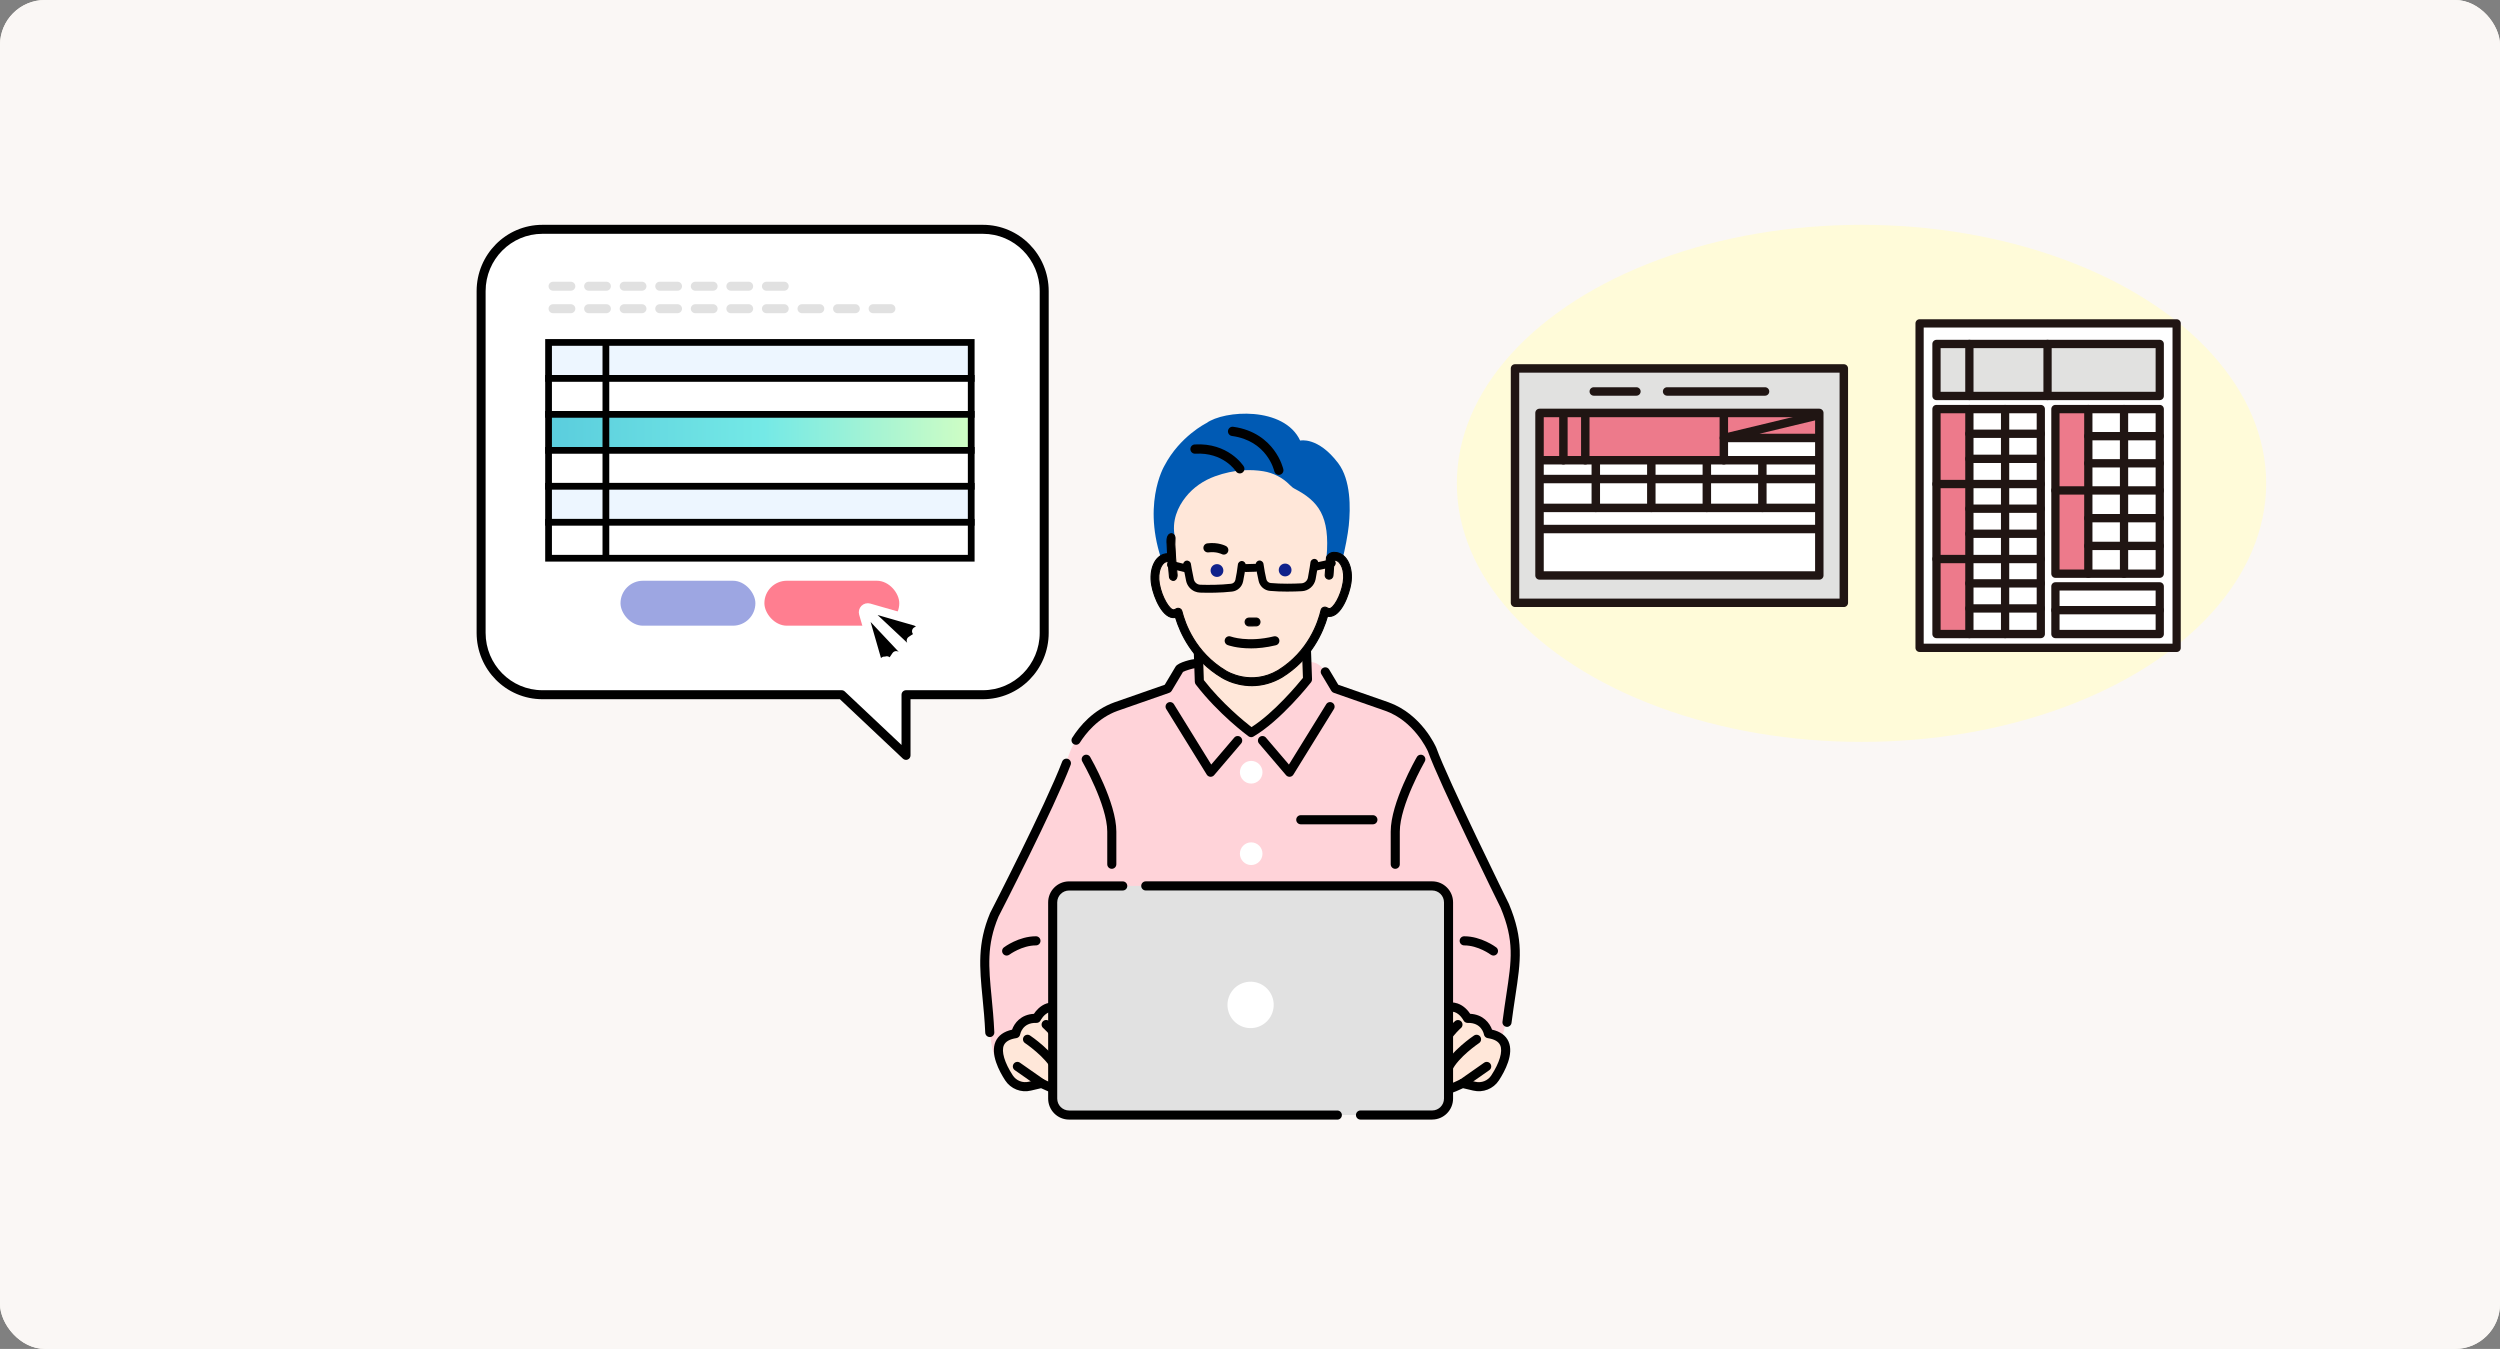 <svg width="556" height="300" viewBox="0 0 556 300" fill="none" xmlns="http://www.w3.org/2000/svg">
<rect x="0" y="0" width="556" height="300" fill="#808080" stroke="none"/>
<g clip-path="url(#clip0_6575_284600)">
<rect width="556" height="300" rx="10" fill="#FBF9F1"/>
<rect width="556" height="300" fill="#FAF7F5"/>
<g clip-path="url(#clip1_6575_284600)">
<path d="M318.504 166.71C318.504 166.71 315.498 159.665 308.478 157.147L296.95 153.121L294.296 148.867C293.654 147.834 292.519 147.217 291.307 147.235L265.736 147.588C265.237 147.588 262.573 148.353 262.315 148.782L259.718 153.126L248.191 157.151C241.175 159.67 238.164 166.714 238.164 166.714C235.657 173.759 219.118 209.498 219.118 209.498C219.621 241.712 222.628 235.669 222.628 235.669L278.332 233.061L330.388 234.408C330.388 234.408 334.9 240.952 337.154 207.982C337.154 207.982 321.003 173.755 318.5 166.71H318.504Z" fill="#FFD3D9"/>
<path d="M335.154 228.374C335.109 228.374 335.069 228.374 335.025 228.365C334.472 228.293 334.08 227.788 334.152 227.233C334.437 224.988 334.744 222.979 335.011 221.204C336.178 213.501 336.824 209.257 333.733 201.863C333.002 200.382 320.072 174.113 317.564 167.09C317.373 166.661 314.446 160.367 308.139 158.104L296.621 154.078C296.398 154.002 296.207 153.846 296.086 153.645L293.877 149.945C293.592 149.467 293.743 148.845 294.224 148.554C294.701 148.268 295.32 148.42 295.61 148.903L297.632 152.285L308.816 156.19C316.17 158.829 319.306 166.008 319.435 166.312C319.444 166.33 319.453 166.352 319.457 166.37C321.916 173.281 335.426 200.713 335.564 200.991C335.573 201.008 335.581 201.026 335.59 201.049C338.918 208.984 338.201 213.698 337.016 221.508C336.748 223.27 336.446 225.27 336.16 227.493C336.094 228.003 335.662 228.378 335.163 228.378L335.154 228.374Z" fill="black"/>
<path d="M220.125 230.64C219.59 230.64 219.141 230.215 219.118 229.674C218.989 226.807 218.749 224.32 218.513 221.913C217.858 215.186 217.346 209.872 220.196 203.065C220.205 203.042 220.218 203.015 220.232 202.993C220.352 202.756 232.525 179.09 236.227 169.374C236.427 168.851 237.011 168.592 237.532 168.788C238.053 168.99 238.311 169.576 238.115 170.099C234.441 179.743 222.593 202.827 222.049 203.888C219.408 210.208 219.88 215.039 220.526 221.721C220.753 224.043 221.007 226.668 221.136 229.589C221.163 230.148 220.731 230.622 220.174 230.649C220.156 230.649 220.143 230.649 220.129 230.649L220.125 230.64Z" fill="black"/>
<path d="M239.309 165.643C239.122 165.643 238.935 165.594 238.77 165.486C238.298 165.187 238.16 164.56 238.458 164.086C240.146 161.416 243.148 157.882 247.852 156.196L259.041 152.287L261.446 148.257C262.047 147.255 265.321 146.57 265.731 146.57C266.288 146.57 266.742 147.022 266.742 147.586C266.742 148.149 266.301 148.592 265.749 148.601C265.33 148.637 263.589 149.151 263.099 149.433L260.582 153.646C260.462 153.852 260.27 154.004 260.048 154.08L248.52 158.106C244.146 159.676 241.402 163.205 240.16 165.173C239.968 165.477 239.643 165.643 239.309 165.643Z" fill="black"/>
<path d="M266.738 151.611L266.234 137.016H290.291L290.795 151.11C290.795 151.11 284.278 159.416 278.265 162.936C278.265 162.936 271.749 158.155 266.738 151.611Z" fill="#FFE7D9"/>
<path d="M278.265 163.951C278.056 163.951 277.846 163.884 277.668 163.754C277.396 163.557 270.978 158.811 265.936 152.227C265.807 152.062 265.735 151.856 265.727 151.646L265.223 137.051C265.214 136.778 265.317 136.509 265.508 136.313C265.7 136.116 265.963 136.004 266.234 136.004H290.291C290.835 136.004 291.28 136.438 291.298 136.979L291.797 151.073C291.806 151.315 291.73 151.547 291.583 151.735C291.311 152.08 284.879 160.234 278.768 163.812C278.612 163.906 278.434 163.951 278.261 163.951H278.265ZM267.735 151.248C271.744 156.405 276.715 160.453 278.332 161.71C283.329 158.543 288.625 152.187 289.775 150.765L289.32 138.026H267.281L267.735 151.248Z" fill="black"/>
<path d="M269.245 172.758C269.219 172.758 269.192 172.758 269.17 172.758C268.849 172.731 268.559 172.556 268.39 172.284L259.37 157.688C259.076 157.214 259.223 156.588 259.695 156.293C260.168 155.998 260.791 156.145 261.085 156.619L269.379 170.038L274.497 164.044C274.858 163.62 275.499 163.57 275.918 163.933C276.341 164.295 276.39 164.935 276.029 165.359L270.016 172.404C269.824 172.628 269.544 172.758 269.25 172.758H269.245Z" fill="black"/>
<path d="M286.786 172.758C286.492 172.758 286.212 172.628 286.02 172.404L280.007 165.359C279.646 164.935 279.695 164.295 280.118 163.933C280.541 163.57 281.178 163.62 281.539 164.044L286.657 170.038L294.951 156.619C295.245 156.145 295.868 155.998 296.34 156.293C296.813 156.588 296.96 157.214 296.666 157.688L287.646 172.284C287.477 172.556 287.187 172.735 286.866 172.758C286.84 172.758 286.813 172.758 286.791 172.758H286.786Z" fill="black"/>
<path d="M278.265 173.258C279.097 173.258 279.771 172.581 279.771 171.746C279.771 170.911 279.097 170.234 278.265 170.234C277.434 170.234 276.76 170.911 276.76 171.746C276.76 172.581 277.434 173.258 278.265 173.258Z" fill="white"/>
<path d="M278.265 174.268C276.88 174.268 275.753 173.136 275.753 171.745C275.753 170.354 276.88 169.223 278.265 169.223C279.65 169.223 280.777 170.354 280.777 171.745C280.777 173.136 279.65 174.268 278.265 174.268ZM278.265 171.249C277.993 171.249 277.771 171.473 277.771 171.745C277.771 172.018 277.993 172.242 278.265 172.242C278.537 172.242 278.759 172.018 278.759 171.745C278.759 171.473 278.537 171.249 278.265 171.249Z" fill="white"/>
<path d="M278.265 191.375C279.097 191.375 279.771 190.698 279.771 189.863C279.771 189.028 279.097 188.352 278.265 188.352C277.434 188.352 276.76 189.028 276.76 189.863C276.76 190.698 277.434 191.375 278.265 191.375Z" fill="white"/>
<path d="M278.265 192.385C276.88 192.385 275.753 191.254 275.753 189.863C275.753 188.471 276.88 187.34 278.265 187.34C279.65 187.34 280.777 188.471 280.777 189.863C280.777 191.254 279.65 192.385 278.265 192.385ZM278.265 189.366C277.993 189.366 277.771 189.59 277.771 189.863C277.771 190.135 277.993 190.359 278.265 190.359C278.537 190.359 278.759 190.135 278.759 189.863C278.759 189.59 278.537 189.366 278.265 189.366Z" fill="white"/>
<path d="M230.525 226.483C230.525 226.483 232.405 222.582 236.164 224.47C236.164 224.47 237.166 218.87 241.3 223.965C241.3 223.965 247.063 240.072 241.424 241.391C241.424 241.391 239.041 240.259 236.035 236.672C236.035 236.672 242.676 246.36 231.648 240.948L229.037 241.561C227.26 241.995 225.398 241.261 224.396 239.727C222.904 237.441 219.238 230.884 225.879 229.878C225.879 229.878 226.507 226.353 230.516 226.478L230.525 226.483Z" fill="#FFE7D9"/>
<path d="M236.618 243.604C235.411 243.604 233.754 243.081 231.536 242.016L229.274 242.548C227.091 243.081 224.793 242.173 223.559 240.285C222.231 238.25 220.183 234.417 221.421 231.634C222.018 230.293 223.251 229.407 225.082 229C225.599 227.546 227.033 225.627 229.946 225.475C230.4 224.786 231.327 223.664 232.748 223.176C233.63 222.872 234.556 222.859 235.509 223.127C235.852 222.259 236.503 221.19 237.661 220.886C239.019 220.533 240.467 221.329 242.084 223.324C242.155 223.413 242.213 223.512 242.253 223.623C242.698 224.871 246.547 235.951 244.101 240.464C243.554 241.47 242.712 242.137 241.656 242.383C241.433 242.437 241.202 242.41 240.997 242.311C240.939 242.284 240.186 241.918 239.019 241.01C239.073 241.712 238.944 242.356 238.516 242.853C238.084 243.358 237.465 243.613 236.623 243.613L236.618 243.604ZM231.652 239.936C231.803 239.936 231.955 239.972 232.093 240.039C236.195 242.052 236.979 241.52 236.988 241.515C237.22 241.117 236.485 239.113 235.206 237.243C234.899 236.796 234.997 236.192 235.425 235.861C235.852 235.535 236.463 235.602 236.81 236.013C238.979 238.599 240.805 239.847 241.531 240.285C241.861 240.133 242.119 239.869 242.329 239.484C244.008 236.385 241.567 227.752 240.409 224.464C239.3 223.131 238.525 222.751 238.168 222.841C237.705 222.961 237.282 223.963 237.157 224.643C237.099 224.956 236.899 225.225 236.614 225.368C236.329 225.511 235.995 225.511 235.714 225.368C234.859 224.938 234.106 224.849 233.403 225.091C232.138 225.524 231.443 226.907 231.434 226.92C231.26 227.282 230.89 227.51 230.494 227.493C227.389 227.394 226.904 229.948 226.882 230.055C226.806 230.485 226.467 230.816 226.04 230.879C224.565 231.102 223.635 231.634 223.265 232.457C222.655 233.826 223.398 236.335 225.247 239.171C226.013 240.343 227.443 240.907 228.806 240.576L231.42 239.963C231.496 239.945 231.572 239.936 231.652 239.936Z" fill="black"/>
<path d="M231.652 241.962C231.451 241.962 231.251 241.904 231.077 241.779L225.687 238.004C225.229 237.681 225.117 237.051 225.438 236.595C225.759 236.134 226.387 236.022 226.841 236.344L232.231 240.119C232.689 240.441 232.801 241.072 232.48 241.528C232.284 241.81 231.972 241.962 231.652 241.962Z" fill="black"/>
<path d="M234.913 238.694C234.53 238.694 234.164 238.475 233.995 238.104C232.632 235.134 228.009 232.012 227.96 231.98C227.497 231.672 227.372 231.041 227.679 230.576C227.987 230.111 228.615 229.986 229.078 230.294C229.287 230.433 234.222 233.765 235.826 237.254C236.057 237.764 235.839 238.363 235.331 238.6C235.193 238.663 235.051 238.694 234.908 238.694H234.913Z" fill="black"/>
<path d="M235.665 232.401C235.34 232.401 235.02 232.244 234.824 231.949C233.429 229.851 232.022 228.652 232.009 228.639C231.581 228.281 231.528 227.641 231.884 227.212C232.24 226.783 232.877 226.724 233.305 227.082C233.372 227.136 234.939 228.46 236.507 230.822C236.815 231.287 236.69 231.917 236.227 232.226C236.053 232.342 235.861 232.396 235.67 232.396L235.665 232.401Z" fill="black"/>
<path d="M326.384 226.487C326.384 226.487 324.505 222.586 320.745 224.474C320.745 224.474 319.743 218.874 315.61 223.968C315.61 223.968 309.846 240.075 315.485 241.395C315.485 241.395 317.868 240.263 320.875 236.676C320.875 236.676 314.233 246.364 325.262 240.952L327.872 241.565C329.649 241.999 331.511 241.265 332.513 239.731C334.005 237.445 337.671 230.888 331.03 229.882C331.03 229.882 330.402 226.357 326.393 226.482L326.384 226.487Z" fill="#FFE7D9"/>
<path d="M320.291 243.608C319.449 243.608 318.83 243.353 318.398 242.847C318.157 242.565 317.836 241.997 317.908 240.995C316.732 241.912 315.975 242.279 315.917 242.306C315.712 242.404 315.476 242.427 315.257 242.378C314.206 242.132 313.36 241.47 312.812 240.459C310.367 235.945 314.215 224.87 314.661 223.618C314.701 223.511 314.754 223.408 314.83 223.318C316.447 221.323 317.894 220.532 319.253 220.881C320.411 221.18 321.061 222.254 321.404 223.122C322.353 222.853 323.279 222.871 324.166 223.171C325.587 223.658 326.513 224.781 326.967 225.47C329.876 225.622 331.31 227.541 331.831 228.994C333.667 229.402 334.896 230.287 335.493 231.629C336.731 234.411 334.687 238.245 333.355 240.28C332.121 242.167 329.823 243.075 327.631 242.543L325.377 242.015C323.159 243.08 321.498 243.603 320.295 243.603L320.291 243.608ZM319.925 241.532C319.925 241.532 320.727 242.047 324.812 240.043C325.021 239.94 325.257 239.913 325.484 239.967L328.094 240.579C329.466 240.915 330.896 240.351 331.662 239.175C333.511 236.339 334.254 233.83 333.644 232.461C333.275 231.634 332.344 231.106 330.869 230.882C330.442 230.819 330.103 230.484 330.027 230.059C329.974 229.795 329.426 227.407 326.415 227.496C326.028 227.509 325.653 227.286 325.475 226.928C325.457 226.897 324.758 225.519 323.493 225.094C322.794 224.857 322.041 224.951 321.195 225.376C320.91 225.519 320.576 225.519 320.291 225.376C320.006 225.233 319.805 224.964 319.752 224.651C319.627 223.976 319.204 222.974 318.741 222.853C318.38 222.759 317.609 223.144 316.5 224.477C315.346 227.764 312.906 236.402 314.58 239.497C314.79 239.882 315.048 240.141 315.378 240.298C316.099 239.864 317.925 238.616 320.099 236.026C320.447 235.614 321.052 235.547 321.484 235.874C321.912 236.2 322.01 236.809 321.703 237.256C320.424 239.126 319.685 241.13 319.93 241.537L319.925 241.532Z" fill="black"/>
<path d="M325.257 241.965C324.937 241.965 324.625 241.813 324.429 241.531C324.108 241.07 324.224 240.439 324.678 240.122L330.068 236.347C330.527 236.025 331.155 236.141 331.471 236.597C331.792 237.058 331.676 237.689 331.222 238.006L325.832 241.781C325.654 241.907 325.453 241.965 325.257 241.965Z" fill="black"/>
<path d="M321.996 238.698C321.854 238.698 321.711 238.667 321.573 238.604C321.065 238.372 320.847 237.768 321.079 237.258C322.682 233.765 327.617 230.437 327.827 230.298C328.29 229.989 328.918 230.115 329.225 230.58C329.533 231.045 329.408 231.676 328.945 231.984C328.9 232.016 324.277 235.138 322.909 238.108C322.74 238.479 322.375 238.698 321.992 238.698H321.996Z" fill="black"/>
<path d="M321.244 232.404C321.053 232.404 320.857 232.35 320.687 232.234C320.224 231.925 320.099 231.295 320.407 230.829C321.975 228.468 323.542 227.144 323.609 227.09C324.037 226.732 324.674 226.79 325.03 227.22C325.386 227.649 325.329 228.289 324.901 228.647C324.901 228.647 323.48 229.854 322.086 231.957C321.89 232.247 321.569 232.408 321.244 232.408V232.404Z" fill="black"/>
<path d="M299.97 116.884C300.371 112.997 300.447 106.753 297.614 103.009C293.093 97.034 289.156 97.986 289.156 97.986C285.592 90.324 272.265 91.192 268.261 94.122C268.261 94.122 262.399 97.025 258.97 103.582C258.97 103.582 253.446 112.818 259.17 126.747L261.464 126.537L296.942 126.582C297.48 130.393 299.574 120.7 299.97 116.884Z" fill="#005AB4"/>
<path d="M289.659 145.634C292.951 141.859 294.211 137.797 294.652 135.887C294.901 136.044 295.169 136.151 295.454 136.201C297.276 136.491 299.12 132.564 299.592 129.616C300.064 126.669 298.968 124.039 297.146 123.743C296.723 123.676 295.432 123.766 295.022 123.945C295.841 114.748 293.218 111.456 287.886 108.674C287.516 108.482 287.169 108.182 286.835 107.838C285.263 106.227 283.2 105.176 280.982 104.81C278.332 104.371 274.599 104.34 270.216 105.928C267.673 106.849 265.393 108.406 263.709 110.526C261.994 112.682 260.488 115.8 261.321 119.619L260.506 123.453C256.751 123.761 256.645 128.377 256.645 128.377C256.992 137.323 261.998 136.447 261.998 136.447C263.148 140.911 266.8 145.357 266.8 145.357C274.996 154.298 281.944 151.587 285.628 148.832L289.654 145.634H289.659Z" fill="#FFE7D9"/>
<path d="M297.284 122.886C297.208 122.873 297.008 122.86 296.763 122.851C296.015 122.81 295.32 123.249 295.026 123.947L294.736 127.869C294.701 128.348 295.057 128.764 295.534 128.8C295.556 128.8 295.583 128.8 295.605 128.8C296.05 128.8 296.425 128.451 296.46 127.995L296.71 124.595C296.812 124.586 296.914 124.586 297.012 124.6C298.171 124.787 299.164 126.836 298.741 129.48C298.246 132.561 296.487 135.482 295.596 135.348C295.436 135.321 295.275 135.259 295.111 135.156C294.781 134.95 294.344 134.986 294.046 135.276C293.926 135.393 293.85 135.545 293.814 135.71C293.204 138.349 291.048 144.911 284.247 149.116C278.234 152.645 272.902 149.371 272.657 149.219C265.784 145.121 263.526 138.613 262.867 135.974C262.827 135.809 262.746 135.652 262.626 135.531C262.323 135.241 261.882 135.209 261.553 135.424C261.388 135.531 261.232 135.594 261.072 135.625C260.176 135.782 258.372 132.883 257.834 129.811C257.37 127.176 258.332 125.109 259.482 124.904C259.58 124.886 259.682 124.886 259.784 124.895L260.087 128.29C260.127 128.742 260.51 129.081 260.956 129.081C261.161 129.081 261.379 129.014 261.575 128.715C261.744 128.451 261.811 128.129 261.78 127.811L261.45 124.143L261.281 121.084L261.321 119.639C261.263 118.798 260.582 118.695 260.582 118.695C259.272 118.704 259.562 120.896 259.562 120.896C259.553 120.959 259.664 123.155 259.664 123.155C259.504 123.155 259.339 123.173 259.179 123.2C256.858 123.611 255.517 126.653 256.128 130.119C256.613 132.875 258.649 137.822 261.37 137.343C261.392 137.343 261.415 137.334 261.437 137.33C262.404 140.577 265.045 146.709 271.744 150.704C271.913 150.811 274.661 152.52 278.51 152.488C280.487 152.475 282.759 151.996 285.124 150.61C291.779 146.499 294.322 140.322 295.244 137.057C295.266 137.057 295.289 137.066 295.315 137.07C295.436 137.088 295.551 137.097 295.667 137.097C298.211 137.075 300.019 132.409 300.442 129.766C300.994 126.29 299.609 123.276 297.28 122.895L297.284 122.886Z" fill="black"/>
<path d="M273.218 151.554C272.292 151.174 271.735 150.825 271.686 150.794C265.036 146.831 262.368 140.779 261.357 137.456C258.569 137.898 256.502 132.911 256.012 130.129C255.393 126.595 256.774 123.496 259.161 123.071C259.286 123.048 259.415 123.035 259.54 123.03C259.473 121.774 259.442 121.058 259.442 120.901C259.428 120.798 259.281 119.533 259.82 118.906C260.012 118.683 260.27 118.566 260.582 118.566C260.609 118.566 261.379 118.692 261.446 119.622L261.406 121.08L261.575 124.126L261.905 127.79C261.936 128.147 261.856 128.492 261.678 128.769C261.495 129.051 261.259 129.19 260.956 129.194C260.448 129.194 260.012 128.805 259.967 128.295L259.673 125.007C259.611 125.007 259.553 125.007 259.5 125.021C258.404 125.218 257.5 127.222 257.949 129.789C258.502 132.92 260.288 135.635 261.05 135.505C261.192 135.479 261.335 135.42 261.482 135.322C261.869 135.072 262.368 135.125 262.702 135.443C262.831 135.568 262.925 135.742 262.978 135.944C263.624 138.543 265.869 145.033 272.711 149.112C272.938 149.255 278.234 152.498 284.176 149.009C290.942 144.827 293.08 138.297 293.685 135.68C293.73 135.483 293.823 135.313 293.953 135.188C294.282 134.87 294.786 134.817 295.164 135.054C295.316 135.148 295.463 135.206 295.605 135.228C296.371 135.344 298.113 132.598 298.612 129.462C299.021 126.891 298.082 124.9 296.981 124.721C296.928 124.712 296.875 124.708 296.812 124.712L296.567 128.004C296.532 128.514 296.104 128.917 295.592 128.921C295.565 128.921 295.538 128.921 295.512 128.921C294.968 128.881 294.563 128.407 294.603 127.861L294.892 123.938C294.892 123.938 294.892 123.912 294.901 123.903C295.209 123.165 295.957 122.695 296.754 122.735C296.946 122.744 297.195 122.758 297.289 122.775C299.685 123.165 301.115 126.242 300.554 129.785C300.184 132.106 298.434 137.196 295.659 137.219C295.547 137.219 295.431 137.21 295.32 137.196C294.362 140.537 291.783 146.63 285.178 150.713C283.067 151.952 280.822 152.592 278.501 152.61C276.287 152.628 274.421 152.069 273.201 151.568L273.218 151.554ZM261.486 137.205C261.517 137.219 261.544 137.245 261.557 137.281C262.533 140.546 265.161 146.621 271.811 150.588C271.931 150.664 274.684 152.386 278.514 152.355C280.791 152.337 282.995 151.711 285.067 150.494C291.668 146.415 294.207 140.296 295.129 137.013C295.146 136.955 295.204 136.914 295.267 136.928L295.333 136.941C295.445 136.959 295.556 136.968 295.667 136.968C298.144 136.95 299.921 132.249 300.327 129.74C300.87 126.331 299.529 123.375 297.262 123.008C297.2 122.999 297.013 122.986 296.754 122.972C296.064 122.936 295.418 123.339 295.142 123.974L294.852 127.879C294.821 128.291 295.129 128.648 295.538 128.68C295.561 128.68 295.578 128.68 295.601 128.68C295.984 128.68 296.309 128.376 296.336 127.991L296.589 124.591C296.589 124.533 296.638 124.484 296.701 124.48C296.826 124.466 296.932 124.471 297.03 124.484C298.242 124.681 299.293 126.788 298.861 129.503C298.389 132.455 296.638 135.635 295.578 135.47C295.4 135.438 295.227 135.371 295.048 135.259C294.759 135.08 294.38 135.121 294.131 135.362C294.037 135.452 293.966 135.581 293.93 135.734C293.32 138.377 291.155 144.984 284.309 149.215C278.238 152.78 272.822 149.461 272.595 149.318C265.677 145.194 263.406 138.632 262.751 136.002C262.711 135.845 262.64 135.711 262.542 135.617C262.288 135.376 261.909 135.335 261.62 135.523C261.442 135.64 261.272 135.707 261.099 135.742C260.034 135.926 258.239 132.777 257.718 129.829C257.241 127.123 258.257 124.998 259.464 124.784C259.566 124.766 259.673 124.761 259.798 124.77C259.856 124.775 259.905 124.82 259.909 124.882L260.217 128.277C260.252 128.662 260.577 128.962 260.961 128.957C261.108 128.957 261.303 128.921 261.477 128.644C261.624 128.411 261.691 128.121 261.664 127.816L261.335 124.149L261.165 121.089L261.205 119.631C261.156 118.915 260.591 118.817 260.569 118.812C260.346 118.812 260.154 118.897 260.007 119.072C259.531 119.626 259.687 120.865 259.687 120.879C259.687 120.892 259.687 120.901 259.687 120.915C259.687 120.995 259.749 122.297 259.794 123.147C259.794 123.178 259.785 123.214 259.762 123.236C259.74 123.259 259.709 123.272 259.673 123.276C259.517 123.276 259.361 123.29 259.21 123.317C256.956 123.719 255.66 126.694 256.257 130.093C256.734 132.808 258.725 137.679 261.361 137.219L261.424 137.205C261.446 137.201 261.473 137.205 261.495 137.21L261.486 137.205Z" fill="black"/>
<path d="M284.394 126.776C284.398 127.563 285.04 128.198 285.823 128.189C286.607 128.185 287.24 127.541 287.231 126.753C287.222 125.966 286.585 125.331 285.801 125.34C285.017 125.344 284.385 125.989 284.394 126.776Z" fill="#10218B"/>
<path d="M269.236 126.897C269.241 127.684 269.882 128.319 270.666 128.31C271.45 128.306 272.083 127.662 272.074 126.874C272.069 126.087 271.428 125.452 270.644 125.461C269.86 125.466 269.228 126.11 269.236 126.897Z" fill="#10218B"/>
<path d="M279.361 139.189C279.838 139.189 280.221 138.795 280.216 138.312C280.216 137.833 279.824 137.449 279.343 137.453L277.766 137.467C277.29 137.467 276.907 137.86 276.911 138.339C276.911 138.817 277.303 139.202 277.78 139.198L279.357 139.184L279.361 139.189Z" fill="black"/>
<path d="M277.405 139.251C277.289 139.202 277.182 139.13 277.089 139.041C276.902 138.857 276.799 138.607 276.795 138.343C276.795 138.079 276.893 137.829 277.076 137.641C277.258 137.453 277.508 137.345 277.77 137.345L279.347 137.332C279.61 137.332 279.859 137.43 280.046 137.618C280.234 137.802 280.336 138.052 280.34 138.316C280.34 138.58 280.242 138.83 280.06 139.018C279.877 139.206 279.628 139.314 279.365 139.314L277.788 139.327C277.655 139.327 277.525 139.305 277.405 139.255V139.251ZM279.637 137.632C279.548 137.596 279.45 137.574 279.347 137.578L277.77 137.591C277.57 137.591 277.387 137.672 277.245 137.815C277.107 137.958 277.031 138.146 277.031 138.343C277.031 138.544 277.111 138.728 277.254 138.871C277.396 139.009 277.583 139.085 277.779 139.085L279.356 139.072C279.557 139.072 279.739 138.991 279.882 138.848C280.02 138.705 280.095 138.517 280.095 138.321C280.095 138.119 280.015 137.936 279.873 137.793C279.801 137.726 279.721 137.672 279.632 137.632H279.637Z" fill="black"/>
<path d="M284.024 105.543C283.726 105.418 283.49 105.159 283.41 104.814C283.343 104.532 281.766 98.024 273.984 96.96C273.423 96.884 273.031 96.365 273.107 95.797C273.183 95.233 273.699 94.84 274.265 94.916C279.076 95.573 281.846 98.091 283.329 100.091C284.933 102.256 285.396 104.278 285.414 104.362C285.539 104.917 285.187 105.467 284.634 105.593C284.421 105.642 284.211 105.619 284.024 105.543Z" fill="black"/>
<path d="M275.338 105.221C275.151 105.144 274.982 105.01 274.866 104.822C274.746 104.635 272.011 100.546 265.824 100.904C265.259 100.935 264.773 100.502 264.742 99.933C264.711 99.365 265.143 98.878 265.708 98.847C273.147 98.413 276.461 103.494 276.599 103.709C276.902 104.187 276.764 104.827 276.287 105.131C275.993 105.319 275.646 105.337 275.347 105.216L275.338 105.221Z" fill="black"/>
<path d="M265.766 131.557C264.791 131.155 264.038 130.296 263.798 129.218C263.45 127.661 263.147 125.774 263.134 125.693C263.058 125.215 263.383 124.763 263.856 124.687C264.332 124.611 264.782 124.933 264.858 125.412C264.858 125.429 265.165 127.33 265.504 128.833C265.66 129.527 266.261 130.028 266.969 130.045C268.746 130.099 271.37 130.104 273.806 129.826C274.278 129.773 274.657 129.424 274.75 128.959C274.942 128.028 275.191 126.682 275.303 125.559C275.352 125.076 275.779 124.723 276.26 124.772C276.742 124.821 277.093 125.25 277.044 125.734C276.924 126.932 276.661 128.341 276.465 129.312C276.216 130.524 275.227 131.432 274.002 131.571C271.463 131.857 268.746 131.857 266.916 131.799C266.51 131.785 266.123 131.7 265.762 131.553L265.766 131.557Z" fill="black"/>
<path d="M260.092 126.404C259.7 126.243 259.473 125.81 259.575 125.385C259.691 124.915 260.163 124.624 260.631 124.74L264.212 125.622C264.68 125.738 264.969 126.212 264.854 126.682C264.738 127.151 264.266 127.442 263.798 127.326L260.217 126.445C260.172 126.436 260.132 126.422 260.092 126.404Z" fill="black"/>
<path d="M281.615 131.212C280.777 130.867 280.136 130.134 279.926 129.212C279.704 128.246 279.41 126.842 279.267 125.647C279.209 125.164 279.548 124.73 280.029 124.668C280.51 124.61 280.942 124.95 281.004 125.433C281.142 126.551 281.423 127.893 281.632 128.819C281.739 129.284 282.127 129.619 282.599 129.664C285.04 129.888 287.668 129.825 289.441 129.731C290.149 129.695 290.737 129.181 290.879 128.488C291.182 126.976 291.445 125.07 291.449 125.052C291.516 124.574 291.957 124.238 292.434 124.305C292.91 124.373 293.244 124.815 293.178 125.294C293.169 125.374 292.901 127.271 292.59 128.832C292.291 130.317 291.035 131.408 289.53 131.484C287.699 131.578 284.982 131.646 282.439 131.413C282.149 131.386 281.873 131.319 281.615 131.212Z" fill="black"/>
<path d="M291.988 126.904C291.73 126.796 291.525 126.568 291.462 126.273C291.36 125.799 291.663 125.334 292.135 125.231L296.006 124.399C296.478 124.296 296.941 124.6 297.043 125.074C297.146 125.548 296.843 126.014 296.371 126.117L292.5 126.948C292.322 126.989 292.144 126.966 291.988 126.904Z" fill="black"/>
<path d="M276.773 127.143C276.461 127.014 276.239 126.714 276.23 126.356C276.216 125.873 276.6 125.466 277.081 125.457L279.165 125.399C279.646 125.385 280.052 125.766 280.065 126.253C280.078 126.736 279.695 127.143 279.214 127.152L277.13 127.21C277.005 127.21 276.885 127.192 276.773 127.148V127.143Z" fill="black"/>
<path d="M272.181 123.347C272.021 123.347 271.86 123.311 271.709 123.231C271.673 123.213 270.502 122.627 268.774 122.851C268.221 122.922 267.714 122.533 267.642 121.978C267.571 121.424 267.958 120.914 268.511 120.842C270.934 120.525 272.591 121.406 272.658 121.442C273.148 121.706 273.33 122.323 273.067 122.815C272.885 123.155 272.537 123.347 272.177 123.347H272.181Z" fill="black"/>
<path d="M278.136 144.196C275.005 144.196 273.134 143.503 273.018 143.458C272.497 143.257 272.234 142.675 272.434 142.152C272.63 141.628 273.214 141.369 273.735 141.566C273.789 141.584 277.521 142.934 283.289 141.53C283.833 141.4 284.376 141.731 284.51 142.277C284.639 142.823 284.309 143.368 283.766 143.503C281.61 144.026 279.713 144.205 278.136 144.205V144.196Z" fill="black"/>
<path d="M310.304 193.227C309.747 193.227 309.293 192.776 309.293 192.212V184.948C309.293 178.525 314.874 168.765 315.115 168.353C315.395 167.87 316.01 167.705 316.495 167.982C316.976 168.264 317.141 168.881 316.865 169.369C316.812 169.467 311.315 179.066 311.315 184.948V192.212C311.315 192.771 310.865 193.227 310.304 193.227Z" fill="black"/>
<path d="M247.264 193.226C246.707 193.226 246.253 192.775 246.253 192.211V184.947C246.253 179.065 240.761 169.466 240.703 169.368C240.423 168.885 240.587 168.263 241.073 167.981C241.554 167.699 242.173 167.865 242.454 168.352C242.69 168.764 248.275 178.519 248.275 184.947V192.211C248.275 192.77 247.825 193.226 247.264 193.226Z" fill="black"/>
<path d="M318.517 197.035H237.758C235.748 197.035 234.119 198.671 234.119 200.69V244.327C234.119 246.346 235.748 247.982 237.758 247.982H318.517C320.527 247.982 322.156 246.346 322.156 244.327V200.69C322.156 198.671 320.527 197.035 318.517 197.035Z" fill="#E1E1E1"/>
<path d="M297.422 248.997H237.759C235.193 248.997 233.108 246.904 233.108 244.327V200.689C233.108 198.113 235.193 196.02 237.759 196.02H249.696C250.253 196.02 250.707 196.471 250.707 197.035C250.707 197.598 250.257 198.05 249.696 198.05H237.759C236.306 198.05 235.126 199.236 235.126 200.694V244.332C235.126 245.79 236.306 246.975 237.759 246.975H297.422C297.979 246.975 298.433 247.427 298.433 247.991C298.433 248.554 297.983 249.006 297.422 249.006V248.997Z" fill="black"/>
<path d="M318.512 248.998H302.575C302.019 248.998 301.564 248.546 301.564 247.983C301.564 247.419 302.014 246.967 302.575 246.967H318.512C319.965 246.967 321.145 245.782 321.145 244.324V200.686C321.145 199.228 319.965 198.042 318.512 198.042H254.818C254.261 198.042 253.807 197.591 253.807 197.027C253.807 196.463 254.257 196.012 254.818 196.012H318.512C321.078 196.012 323.163 198.105 323.163 200.681V244.319C323.163 246.896 321.078 248.989 318.512 248.989V248.998Z" fill="black"/>
<path d="M279.495 228.468C282.232 227.712 283.841 224.87 283.088 222.122C282.335 219.373 279.506 217.758 276.769 218.514C274.031 219.27 272.423 222.111 273.176 224.86C273.929 227.608 276.758 229.224 279.495 228.468Z" fill="white"/>
<path d="M223.884 212.521C223.577 212.521 223.274 212.382 223.073 212.114C222.739 211.666 222.828 211.031 223.274 210.696C223.407 210.593 226.592 208.227 230.396 208.227C230.953 208.227 231.407 208.678 231.407 209.242C231.407 209.806 230.957 210.257 230.396 210.257C227.282 210.257 224.512 212.301 224.485 212.319C224.303 212.453 224.093 212.521 223.884 212.521Z" fill="black"/>
<path d="M332.147 212.521C331.938 212.521 331.724 212.453 331.546 212.319C331.506 212.288 328.744 210.257 325.635 210.257C325.078 210.257 324.624 209.806 324.624 209.242C324.624 208.678 325.074 208.227 325.635 208.227C329.435 208.227 332.624 210.593 332.757 210.696C333.203 211.031 333.292 211.666 332.958 212.114C332.762 212.377 332.454 212.521 332.152 212.521H332.147Z" fill="black"/>
<path d="M305.333 183.328H289.293C288.737 183.328 288.282 182.876 288.282 182.312C288.282 181.749 288.732 181.297 289.293 181.297H305.333C305.89 181.297 306.344 181.749 306.344 182.312C306.344 182.876 305.894 183.328 305.333 183.328Z" fill="black"/>
</g>
<path fill-rule="evenodd" clip-rule="evenodd" d="M120.629 51H218.598H218.602C226.129 51 232.231 57.157 232.231 64.753V140.75C232.231 148.346 226.129 154.503 218.602 154.503H201.5V168L187.185 154.503H178.748H169.615H160.483H120.629C113.102 154.503 107 148.346 107 140.75V64.753C107 57.157 113.102 51 120.629 51Z" fill="white"/>
<path d="M201.5 154.503V153.503C200.948 153.503 200.5 153.951 200.5 154.503H201.5ZM201.5 168L200.814 168.728C201.104 169.001 201.53 169.076 201.896 168.918C202.263 168.76 202.5 168.399 202.5 168H201.5ZM187.185 154.503L187.871 153.775C187.685 153.6 187.44 153.503 187.185 153.503V154.503ZM218.598 50H120.629V52H218.598V50ZM218.602 50H218.598V52H218.602V50ZM233.231 64.753C233.231 56.613 226.69 50 218.602 50V52C225.568 52 231.231 57.701 231.231 64.753H233.231ZM233.231 140.75V64.753H231.231V140.75H233.231ZM218.602 155.503C226.69 155.503 233.231 148.89 233.231 140.75H231.231C231.231 147.802 225.568 153.503 218.602 153.503V155.503ZM201.5 155.503H218.602V153.503H201.5V155.503ZM200.5 154.503V168H202.5V154.503H200.5ZM202.186 167.272L187.871 153.775L186.499 155.231L200.814 168.728L202.186 167.272ZM178.748 155.503H187.185V153.503H178.748V155.503ZM169.615 155.503H178.748V153.503H169.615V155.503ZM160.483 155.503H169.615V153.503H160.483V155.503ZM120.629 155.503H160.483V153.503H120.629V155.503ZM106 140.75C106 148.89 112.541 155.503 120.629 155.503V153.503C113.663 153.503 108 147.802 108 140.75H106ZM106 64.753V140.75H108V64.753H106ZM120.629 50C112.541 50 106 56.613 106 64.753H108C108 57.701 113.663 52 120.629 52V50Z" fill="black"/>
<rect x="122" y="76.156" width="94" height="8" fill="#EDF6FF" stroke="black" stroke-width="1.5"/>
<rect x="122" y="84.156" width="94" height="8" fill="white" stroke="black" stroke-width="1.5"/>
<rect x="122" y="92.156" width="94" height="8" fill="url(#paint0_linear_6575_284600)" stroke="black" stroke-width="1.5"/>
<rect x="122" y="100.156" width="94" height="8" fill="white" stroke="black" stroke-width="1.5"/>
<rect x="122" y="108.156" width="94" height="8" fill="#EDF6FF" stroke="black" stroke-width="1.5"/>
<rect x="122" y="116.156" width="94" height="8" fill="white" stroke="black" stroke-width="1.5"/>
<line x1="134.75" y1="76.156" x2="134.75" y2="124.156" stroke="black" stroke-width="1.5"/>
<rect x="170" y="129.156" width="30" height="10" rx="5" fill="#FF7E90"/>
<rect x="138" y="129.156" width="30" height="10" rx="5" fill="#9DA6E2"/>
<g clip-path="url(#clip2_6575_284600)">
<path d="M192.293 135.449C192.55 135.192 192.927 135.095 193.276 135.195L203.439 138.116C203.803 138.204 204.133 138.399 204.388 138.675C204.651 138.959 204.82 139.318 204.873 139.702C204.927 140.086 204.861 140.477 204.686 140.822L203.833 140.39L204.686 140.822C204.519 141.151 204.261 141.424 203.943 141.608L202.65 142.475L205.471 145.296C205.471 145.296 205.471 145.296 205.471 145.296C205.638 145.463 205.771 145.662 205.861 145.88L204.937 146.263L205.861 145.88C205.952 146.098 205.998 146.332 205.998 146.569C205.998 146.805 205.952 147.039 205.861 147.258L204.937 146.875L205.861 147.258C205.771 147.476 205.638 147.675 205.471 147.842L205.471 147.842M192.293 135.449L204.764 147.135L205.471 147.842M192.293 135.449C192.036 135.707 191.938 136.083 192.039 136.433L194.96 146.581C195.049 146.945 195.243 147.276 195.519 147.53C195.804 147.793 196.162 147.962 196.546 148.015L196.683 147.024L196.546 148.015C196.93 148.068 197.321 148.003 197.667 147.827L197.222 146.951L197.667 147.827C197.995 147.661 198.267 147.403 198.451 147.085L199.316 145.804L202.14 148.627C202.14 148.627 202.14 148.627 202.14 148.627C202.307 148.794 202.505 148.927 202.724 149.017L203.106 148.093L202.724 149.017C202.942 149.108 203.176 149.154 203.413 149.154C203.649 149.154 203.883 149.108 204.102 149.017L203.719 148.093L204.102 149.017C204.32 148.927 204.518 148.794 204.686 148.627L192.293 135.449ZM205.471 147.842L204.686 148.627L205.471 147.842Z" fill="black" stroke="white" stroke-width="2" stroke-linecap="round" stroke-linejoin="round"/>
</g>
<path fill-rule="evenodd" clip-rule="evenodd" d="M122 68.656C122 68.104 122.448 67.656 123 67.656H126.955C127.507 67.656 127.955 68.104 127.955 68.656C127.955 69.209 127.507 69.656 126.955 69.656H123C122.448 69.656 122 69.209 122 68.656ZM129.909 68.656C129.909 68.104 130.357 67.656 130.909 67.656H134.864C135.416 67.656 135.864 68.104 135.864 68.656C135.864 69.209 135.416 69.656 134.864 69.656H130.909C130.357 69.656 129.909 69.209 129.909 68.656ZM137.818 68.656C137.818 68.104 138.266 67.656 138.818 67.656H142.773C143.325 67.656 143.773 68.104 143.773 68.656C143.773 69.209 143.325 69.656 142.773 69.656H138.818C138.266 69.656 137.818 69.209 137.818 68.656ZM145.727 68.656C145.727 68.104 146.175 67.656 146.727 67.656H150.682C151.234 67.656 151.682 68.104 151.682 68.656C151.682 69.209 151.234 69.656 150.682 69.656H146.727C146.175 69.656 145.727 69.209 145.727 68.656ZM153.636 68.656C153.636 68.104 154.084 67.656 154.636 67.656H158.591C159.143 67.656 159.591 68.104 159.591 68.656C159.591 69.209 159.143 69.656 158.591 69.656H154.636C154.084 69.656 153.636 69.209 153.636 68.656ZM161.545 68.656C161.545 68.104 161.993 67.656 162.545 67.656H166.5C167.052 67.656 167.5 68.104 167.5 68.656C167.5 69.209 167.052 69.656 166.5 69.656H162.545C161.993 69.656 161.545 69.209 161.545 68.656ZM169.455 68.656C169.455 68.104 169.902 67.656 170.455 67.656H174.409C174.961 67.656 175.409 68.104 175.409 68.656C175.409 69.209 174.961 69.656 174.409 69.656H170.455C169.902 69.656 169.455 69.209 169.455 68.656ZM177.364 68.656C177.364 68.104 177.811 67.656 178.364 67.656H182.318C182.87 67.656 183.318 68.104 183.318 68.656C183.318 69.209 182.87 69.656 182.318 69.656H178.364C177.811 69.656 177.364 69.209 177.364 68.656ZM185.273 68.656C185.273 68.104 185.72 67.656 186.273 67.656H190.227C190.78 67.656 191.227 68.104 191.227 68.656C191.227 69.209 190.78 69.656 190.227 69.656H186.273C185.72 69.656 185.273 69.209 185.273 68.656ZM193.182 68.656C193.182 68.104 193.63 67.656 194.182 67.656H198.136C198.689 67.656 199.136 68.104 199.136 68.656C199.136 69.209 198.689 69.656 198.136 69.656H194.182C193.63 69.656 193.182 69.209 193.182 68.656Z" fill="#E1E1E1"/>
<path fill-rule="evenodd" clip-rule="evenodd" d="M122 63.656C122 63.104 122.448 62.656 123 62.656H126.955C127.507 62.656 127.955 63.104 127.955 63.656C127.955 64.209 127.507 64.656 126.955 64.656H123C122.448 64.656 122 64.209 122 63.656ZM129.909 63.656C129.909 63.104 130.357 62.656 130.909 62.656H134.864C135.416 62.656 135.864 63.104 135.864 63.656C135.864 64.209 135.416 64.656 134.864 64.656H130.909C130.357 64.656 129.909 64.209 129.909 63.656ZM137.818 63.656C137.818 63.104 138.266 62.656 138.818 62.656H142.773C143.325 62.656 143.773 63.104 143.773 63.656C143.773 64.209 143.325 64.656 142.773 64.656H138.818C138.266 64.656 137.818 64.209 137.818 63.656ZM145.727 63.656C145.727 63.104 146.175 62.656 146.727 62.656H150.682C151.234 62.656 151.682 63.104 151.682 63.656C151.682 64.209 151.234 64.656 150.682 64.656H146.727C146.175 64.656 145.727 64.209 145.727 63.656ZM153.636 63.656C153.636 63.104 154.084 62.656 154.636 62.656H158.591C159.143 62.656 159.591 63.104 159.591 63.656C159.591 64.209 159.143 64.656 158.591 64.656H154.636C154.084 64.656 153.636 64.209 153.636 63.656ZM161.545 63.656C161.545 63.104 161.993 62.656 162.545 62.656H166.5C167.052 62.656 167.5 63.104 167.5 63.656C167.5 64.209 167.052 64.656 166.5 64.656H162.545C161.993 64.656 161.545 64.209 161.545 63.656ZM169.455 63.656C169.455 63.104 169.902 62.656 170.455 62.656H174.409C174.961 62.656 175.409 63.104 175.409 63.656C175.409 64.209 174.961 64.656 174.409 64.656H170.455C169.902 64.656 169.455 64.209 169.455 63.656Z" fill="#E1E1E1"/>
<ellipse cx="414" cy="107.5" rx="90" ry="57.5" fill="#FFFBD9"/>
<g clip-path="url(#clip3_6575_284600)">
<path d="M336.941 81.941V134.065H410.066V81.941H336.941ZM404.61 127.98H342.39V91.838H404.61V127.98Z" fill="#E1E1E0"/>
<path d="M404.61 117.656V127.979H342.391V117.656H342.56H404.301H404.61Z" fill="white"/>
<path d="M404.61 112.957V117.659H404.301H342.56H342.391V112.957H342.56H354.907H367.253H379.6H391.947H404.301H404.61Z" fill="white"/>
<path d="M391.947 106.541V102.362H383.38V97.41H404.301H404.61V112.958H404.301H391.947V106.541Z" fill="white"/>
<path d="M352.568 102.362H347.7H342.56H342.391V91.84H404.61V97.41H404.301H383.38V102.362H379.6H367.253H354.907H352.568Z" fill="#ED7A8B"/>
<path d="M391.946 106.539H379.6V112.955H391.946V106.539Z" fill="white"/>
<path d="M391.946 102.359V106.539H379.6V102.359H383.379H391.946Z" fill="white"/>
<path d="M379.6 106.539H367.253V112.955H379.6V106.539Z" fill="white"/>
<path d="M379.6 102.359H367.253V106.539H379.6V102.359Z" fill="white"/>
<path d="M367.253 106.539H354.906V112.955H367.253V106.539Z" fill="white"/>
<path d="M367.253 102.359H354.906V106.539H367.253V102.359Z" fill="white"/>
<path d="M354.907 106.539V112.955H342.56H342.391V106.539H342.56H354.907Z" fill="white"/>
<path d="M354.907 102.359V106.539H342.56H342.391V102.359H342.56H347.7H352.568H354.907Z" fill="white"/>
<path d="M410.066 135H336.941C336.427 135 336 134.581 336 134.058V81.942C336 81.419 336.419 81 336.941 81H410.066C410.581 81 411.007 81.419 411.007 81.942V134.066C411.007 134.581 410.588 135.007 410.066 135.007V135ZM337.875 133.124H409.125V82.876H337.875V133.124Z" fill="#201513"/>
<path d="M404.61 128.92H342.39C341.876 128.92 341.449 128.501 341.449 127.979V91.836C341.449 91.321 341.868 90.894 342.39 90.894H404.61C405.125 90.894 405.551 91.314 405.551 91.836V127.979C405.551 128.494 405.132 128.92 404.61 128.92ZM343.332 127.044H403.676V92.778H343.332V127.044Z" fill="#201513"/>
<path d="M392.543 88.005H370.768C370.254 88.005 369.827 87.585 369.827 87.063C369.827 86.54 370.246 86.121 370.768 86.121H392.543C393.057 86.121 393.484 86.54 393.484 87.063C393.484 87.585 393.065 88.005 392.543 88.005Z" fill="#201513"/>
<path d="M363.937 88.005H354.458C353.943 88.005 353.517 87.585 353.517 87.063C353.517 86.54 353.936 86.121 354.458 86.121H363.937C364.451 86.121 364.878 86.54 364.878 87.063C364.878 87.585 364.459 88.005 363.937 88.005Z" fill="#201513"/>
<path d="M404.301 118.598H342.559C342.045 118.598 341.618 118.179 341.618 117.657C341.618 117.134 342.037 116.715 342.559 116.715H404.301C404.816 116.715 405.242 117.134 405.242 117.657C405.242 118.179 404.823 118.598 404.301 118.598Z" fill="#201513"/>
<path d="M404.301 113.899H342.559C342.045 113.899 341.618 113.48 341.618 112.957C341.618 112.435 342.037 112.016 342.559 112.016H404.301C404.816 112.016 405.242 112.435 405.242 112.957C405.242 113.48 404.823 113.899 404.301 113.899Z" fill="#201513"/>
<path d="M404.301 107.481H342.559C342.045 107.481 341.618 107.062 341.618 106.539C341.618 106.017 342.037 105.598 342.559 105.598H404.301C404.816 105.598 405.242 106.017 405.242 106.539C405.242 107.062 404.823 107.481 404.301 107.481Z" fill="#201513"/>
<path d="M404.301 103.302H342.559C342.045 103.302 341.618 102.882 341.618 102.36C341.618 101.837 342.037 101.418 342.559 101.418H404.301C404.816 101.418 405.242 101.837 405.242 102.36C405.242 102.882 404.823 103.302 404.301 103.302Z" fill="#201513"/>
<path d="M347.7 103.303C347.185 103.303 346.759 102.883 346.759 102.361V92.45C346.759 91.935 347.178 91.508 347.7 91.508C348.222 91.508 348.641 91.927 348.641 92.45V102.361C348.641 102.876 348.222 103.303 347.7 103.303Z" fill="#201513"/>
<path d="M352.568 103.303C352.053 103.303 351.627 102.883 351.627 102.361V92.45C351.627 91.935 352.046 91.508 352.568 91.508C353.09 91.508 353.509 91.927 353.509 92.45V102.361C353.509 102.876 353.09 103.303 352.568 103.303Z" fill="#201513"/>
<path d="M383.38 103.303C382.865 103.303 382.438 102.883 382.438 102.361V92.45C382.438 91.935 382.858 91.508 383.38 91.508C383.902 91.508 384.321 91.927 384.321 92.45V102.361C384.321 102.876 383.902 103.303 383.38 103.303Z" fill="#201513"/>
<path d="M354.906 113.897C354.391 113.897 353.965 113.478 353.965 112.955V102.36C353.965 101.845 354.384 101.418 354.906 101.418C355.428 101.418 355.847 101.837 355.847 102.36V112.955C355.847 113.47 355.428 113.897 354.906 113.897Z" fill="#201513"/>
<path d="M367.253 113.897C366.738 113.897 366.312 113.478 366.312 112.955V102.36C366.312 101.845 366.731 101.418 367.253 101.418C367.775 101.418 368.194 101.837 368.194 102.36V112.955C368.194 113.47 367.775 113.897 367.253 113.897Z" fill="#201513"/>
<path d="M379.599 113.897C379.085 113.897 378.658 113.478 378.658 112.955V102.36C378.658 101.845 379.077 101.418 379.599 101.418C380.122 101.418 380.541 101.837 380.541 102.36V112.955C380.541 113.47 380.122 113.897 379.599 113.897Z" fill="#201513"/>
<path d="M391.947 113.897C391.432 113.897 391.006 113.478 391.006 112.955V102.36C391.006 101.845 391.425 101.418 391.947 101.418C392.469 101.418 392.888 101.837 392.888 102.36V112.955C392.888 113.47 392.469 113.897 391.947 113.897Z" fill="#201513"/>
<path d="M404.301 98.349H383.38C382.902 98.349 382.504 97.996 382.446 97.517C382.387 97.046 382.696 96.605 383.159 96.494L403.779 91.535C404.286 91.41 404.786 91.727 404.911 92.227C405.029 92.727 404.72 93.235 404.22 93.36L391.292 96.465H404.293C404.808 96.465 405.235 96.884 405.235 97.407C405.235 97.929 404.815 98.349 404.293 98.349H404.301Z" fill="#201513"/>
</g>
<g clip-path="url(#clip4_6575_284600)">
<path d="M426.919 71.926V144.073H484.088V71.926H426.919ZM453.874 141.004H430.674V90.978H453.874V141.004ZM480.326 141.004H457.126V130.414H480.326V141.004ZM480.326 127.59H457.126V90.978H480.326V127.59ZM480.326 88.068H430.674V76.501H480.326V88.061V88.068Z" fill="white"/>
<path d="M480.325 135.707H457.126V141.006H480.325V135.707Z" fill="white"/>
<path d="M480.325 130.414H457.126V135.713H480.325V130.414Z" fill="white"/>
<path d="M480.326 121.418H472.385V127.592H480.326V121.418Z" fill="white"/>
<path d="M480.326 115.25H472.385V121.417H480.326V115.25Z" fill="white"/>
<path d="M480.326 109.066H472.385V115.241H480.326V109.066Z" fill="white"/>
<path d="M480.326 103.039H472.385V109.069H480.326V103.039Z" fill="white"/>
<path d="M480.326 97.008H472.385V103.03H480.326V97.008Z" fill="white"/>
<path d="M480.326 90.977H472.385V97.006H480.326V90.977Z" fill="white"/>
<path d="M480.325 76.5H455.374V88.06H480.325V76.5Z" fill="#E1E1E0"/>
<path d="M472.385 121.418H464.443V127.592H472.385V121.418Z" fill="white"/>
<path d="M472.385 115.25H464.443V121.417H472.385V115.25Z" fill="white"/>
<path d="M472.385 109.066H464.443V115.241H472.385V109.066Z" fill="white"/>
<path d="M472.385 103.039H464.443V109.069H472.385V103.039Z" fill="white"/>
<path d="M472.385 97.008H464.443V103.03H472.385V97.008Z" fill="white"/>
<path d="M472.385 90.977H464.443V97.006H472.385V90.977Z" fill="white"/>
<path d="M464.443 121.415V127.59H457.126V109.066H464.443V115.248V121.415Z" fill="#ED7A8B"/>
<path d="M464.443 103.036V109.066H457.126V90.977H464.443V97.006V103.036Z" fill="#ED7A8B"/>
<path d="M455.375 76.5H437.991V88.06H455.375V76.5Z" fill="#E1E1E0"/>
<path d="M453.874 135.316H445.933V141.006H453.874V135.316Z" fill="white"/>
<path d="M453.874 129.754H445.933V135.32H453.874V129.754Z" fill="white"/>
<path d="M453.874 124.328H445.933V129.757H453.874V124.328Z" fill="white"/>
<path d="M453.874 118.711H445.933V124.328H453.874V118.711Z" fill="white"/>
<path d="M453.874 113.148H445.933V118.715H453.874V113.148Z" fill="white"/>
<path d="M453.874 107.648H445.933V113.15H453.874V107.648Z" fill="white"/>
<path d="M453.874 102.039H445.933V107.649H453.874V102.039Z" fill="white"/>
<path d="M453.874 96.473H445.933V102.039H453.874V96.473Z" fill="white"/>
<path d="M453.874 90.977H445.933V96.471H453.874V90.977Z" fill="white"/>
<path d="M445.933 135.316H437.991V141.006H445.933V135.316Z" fill="white"/>
<path d="M445.933 129.754H437.991V135.32H445.933V129.754Z" fill="white"/>
<path d="M445.933 124.328H437.991V129.757H445.933V124.328Z" fill="white"/>
<path d="M445.933 118.711H437.991V124.328H445.933V118.711Z" fill="white"/>
<path d="M445.933 113.148H437.991V118.715H445.933V113.148Z" fill="white"/>
<path d="M445.933 107.648H437.991V113.15H445.933V107.648Z" fill="white"/>
<path d="M445.933 102.039H437.991V107.649H445.933V102.039Z" fill="white"/>
<path d="M445.933 96.473H437.991V102.039H445.933V96.473Z" fill="white"/>
<path d="M445.933 90.977H437.991V96.471H445.933V90.977Z" fill="white"/>
<path d="M437.991 135.316V141.006H430.675V124.328H437.991V129.757V135.316Z" fill="#ED7A8B"/>
<path d="M437.991 118.709V124.326H430.675V107.648H437.991V113.15V118.709Z" fill="#ED7A8B"/>
<path d="M437.991 102.037V107.647H430.675V90.977H437.991V96.471V102.037Z" fill="#ED7A8B"/>
<path d="M437.991 76.5H430.675V88.06H437.991V76.5Z" fill="#E1E1E0"/>
<path d="M484.088 145H426.919C426.416 145 426 144.587 426 144.073V71.927C426 71.413 426.409 71 426.919 71H484.088C484.591 71 485.007 71.413 485.007 71.927V144.081C485.007 144.587 484.598 145.007 484.088 145.007V145ZM427.831 143.147H483.169V72.846H427.831V143.147Z" fill="#201513"/>
<path d="M453.873 141.93H430.674C430.171 141.93 429.755 141.517 429.755 141.003V90.977C429.755 90.471 430.164 90.051 430.674 90.051H453.873C454.376 90.051 454.792 90.463 454.792 90.977V141.003C454.792 141.51 454.383 141.93 453.873 141.93ZM431.593 140.084H452.961V91.904H431.593V140.084Z" fill="#201513"/>
<path d="M453.874 97.392H437.991C437.489 97.392 437.072 96.98 437.072 96.466C437.072 95.952 437.482 95.539 437.991 95.539H453.874C454.377 95.539 454.793 95.952 454.793 96.466C454.793 96.98 454.384 97.392 453.874 97.392Z" fill="#201513"/>
<path d="M453.874 102.966H437.991C437.489 102.966 437.072 102.554 437.072 102.04C437.072 101.526 437.482 101.113 437.991 101.113H453.874C454.377 101.113 454.793 101.526 454.793 102.04C454.793 102.554 454.384 102.966 453.874 102.966Z" fill="#201513"/>
<path d="M453.874 114.068H437.991C437.489 114.068 437.072 113.655 437.072 113.141C437.072 112.627 437.482 112.215 437.991 112.215H453.874C454.377 112.215 454.793 112.627 454.793 113.141C454.793 113.655 454.384 114.068 453.874 114.068Z" fill="#201513"/>
<path d="M453.874 119.634H437.991C437.489 119.634 437.072 119.222 437.072 118.708C437.072 118.194 437.482 117.781 437.991 117.781H453.874C454.377 117.781 454.793 118.194 454.793 118.708C454.793 119.222 454.384 119.634 453.874 119.634Z" fill="#201513"/>
<path d="M453.874 130.673H437.991C437.489 130.673 437.072 130.261 437.072 129.747C437.072 129.233 437.482 128.82 437.991 128.82H453.874C454.377 128.82 454.793 129.233 454.793 129.747C454.793 130.261 454.384 130.673 453.874 130.673Z" fill="#201513"/>
<path d="M453.874 136.24H437.991C437.489 136.24 437.072 135.827 437.072 135.313C437.072 134.799 437.482 134.387 437.991 134.387H453.874C454.377 134.387 454.793 134.799 454.793 135.313C454.793 135.827 454.384 136.24 453.874 136.24Z" fill="#201513"/>
<path d="M437.991 141.93C437.489 141.93 437.072 141.517 437.072 141.003V90.977C437.072 90.471 437.482 90.051 437.991 90.051C438.501 90.051 438.91 90.463 438.91 90.977V141.003C438.91 141.51 438.501 141.93 437.991 141.93Z" fill="#201513"/>
<path d="M445.933 141.93C445.43 141.93 445.014 141.517 445.014 141.003V90.977C445.014 90.471 445.423 90.051 445.933 90.051C446.443 90.051 446.852 90.463 446.852 90.977V141.003C446.852 141.51 446.443 141.93 445.933 141.93Z" fill="#201513"/>
<path d="M472.384 128.517C471.881 128.517 471.465 128.104 471.465 127.59V90.977C471.465 90.471 471.874 90.051 472.384 90.051C472.894 90.051 473.303 90.463 473.303 90.977V127.59C473.303 128.097 472.894 128.517 472.384 128.517Z" fill="#201513"/>
<path d="M453.873 108.576H430.674C430.171 108.576 429.755 108.163 429.755 107.649C429.755 107.135 430.164 106.723 430.674 106.723H453.873C454.376 106.723 454.792 107.135 454.792 107.649C454.792 108.163 454.383 108.576 453.873 108.576Z" fill="#201513"/>
<path d="M453.873 125.252H430.674C430.171 125.252 429.755 124.839 429.755 124.325C429.755 123.811 430.164 123.398 430.674 123.398H453.873C454.376 123.398 454.792 123.811 454.792 124.325C454.792 124.839 454.383 125.252 453.873 125.252Z" fill="#201513"/>
<path d="M480.325 97.935H464.443C463.94 97.935 463.523 97.522 463.523 97.009C463.523 96.495 463.933 96.082 464.443 96.082H480.325C480.828 96.082 481.244 96.495 481.244 97.009C481.244 97.522 480.835 97.935 480.325 97.935Z" fill="#201513"/>
<path d="M480.325 103.966H464.443C463.94 103.966 463.523 103.554 463.523 103.04C463.523 102.526 463.933 102.113 464.443 102.113H480.325C480.828 102.113 481.244 102.526 481.244 103.04C481.244 103.554 480.835 103.966 480.325 103.966Z" fill="#201513"/>
<path d="M480.325 116.169H464.443C463.94 116.169 463.523 115.757 463.523 115.243C463.523 114.729 463.933 114.316 464.443 114.316H480.325C480.828 114.316 481.244 114.729 481.244 115.243C481.244 115.757 480.835 116.169 480.325 116.169Z" fill="#201513"/>
<path d="M480.325 122.337H464.443C463.94 122.337 463.523 121.925 463.523 121.411C463.523 120.897 463.933 120.484 464.443 120.484H480.325C480.828 120.484 481.244 120.897 481.244 121.411C481.244 121.925 480.835 122.337 480.325 122.337Z" fill="#201513"/>
<path d="M480.325 136.63H457.126C456.623 136.63 456.207 136.218 456.207 135.704C456.207 135.19 456.616 134.777 457.126 134.777H480.325C480.828 134.777 481.245 135.19 481.245 135.704C481.245 136.218 480.835 136.63 480.325 136.63Z" fill="#201513"/>
<path d="M464.443 128.517C463.94 128.517 463.523 128.104 463.523 127.59V90.977C463.523 90.471 463.933 90.051 464.443 90.051C464.952 90.051 465.362 90.463 465.362 90.977V127.59C465.362 128.097 464.952 128.517 464.443 128.517Z" fill="#201513"/>
<path d="M480.325 109.994H457.126C456.623 109.994 456.207 109.581 456.207 109.067C456.207 108.553 456.616 108.141 457.126 108.141H480.325C480.828 108.141 481.245 108.553 481.245 109.067C481.245 109.581 480.835 109.994 480.325 109.994Z" fill="#201513"/>
<path d="M480.325 128.517H457.126C456.623 128.517 456.207 128.104 456.207 127.59V90.977C456.207 90.471 456.616 90.051 457.126 90.051H480.325C480.828 90.051 481.245 90.463 481.245 90.977V127.59C481.245 128.097 480.835 128.517 480.325 128.517ZM458.045 126.664H479.414V91.904H458.045V126.671V126.664Z" fill="#201513"/>
<path d="M480.325 141.931H457.126C456.623 141.931 456.207 141.519 456.207 141.005V130.415C456.207 129.908 456.616 129.488 457.126 129.488H480.325C480.828 129.488 481.245 129.901 481.245 130.415V141.005C481.245 141.512 480.835 141.931 480.325 141.931ZM458.045 140.086H479.414V131.341H458.045V140.086Z" fill="#201513"/>
<path d="M480.325 88.987H430.674C430.171 88.987 429.755 88.575 429.755 88.061V76.501C429.755 75.994 430.164 75.574 430.674 75.574H480.325C480.828 75.574 481.244 75.987 481.244 76.501V88.061C481.244 88.567 480.835 88.987 480.325 88.987ZM431.593 87.141H479.413V77.427H431.593V87.141Z" fill="#201513"/>
<path d="M437.991 88.987C437.489 88.987 437.072 88.575 437.072 88.061V76.501C437.072 75.994 437.482 75.574 437.991 75.574C438.501 75.574 438.91 75.987 438.91 76.501V88.061C438.91 88.567 438.501 88.987 437.991 88.987Z" fill="#201513"/>
<path d="M455.374 88.987C454.872 88.987 454.455 88.575 454.455 88.061V76.501C454.455 75.994 454.864 75.574 455.374 75.574C455.884 75.574 456.293 75.987 456.293 76.501V88.061C456.293 88.567 455.884 88.987 455.374 88.987Z" fill="#201513"/>
</g>
</g>
<defs>
<linearGradient id="paint0_linear_6575_284600" x1="121.991" y1="96.156" x2="219.574" y2="96.156" gradientUnits="userSpaceOnUse">
<stop stop-color="#5ACDDD"/>
<stop offset="0.49" stop-color="#74E9E6"/>
<stop offset="1" stop-color="#D7FFC1"/>
</linearGradient>
<clipPath id="clip0_6575_284600">
<rect width="556" height="300" rx="10" fill="white"/>
</clipPath>
<clipPath id="clip1_6575_284600">
<rect width="120" height="157" fill="white" transform="translate(218 92)"/>
</clipPath>
<clipPath id="clip2_6575_284600">
<rect width="18" height="18" fill="white" transform="translate(190 133.156)"/>
</clipPath>
<clipPath id="clip3_6575_284600">
<rect width="75" height="54" fill="white" transform="translate(336 81)"/>
</clipPath>
<clipPath id="clip4_6575_284600">
<rect width="59" height="74" fill="white" transform="translate(426 71)"/>
</clipPath>
</defs>
</svg>
